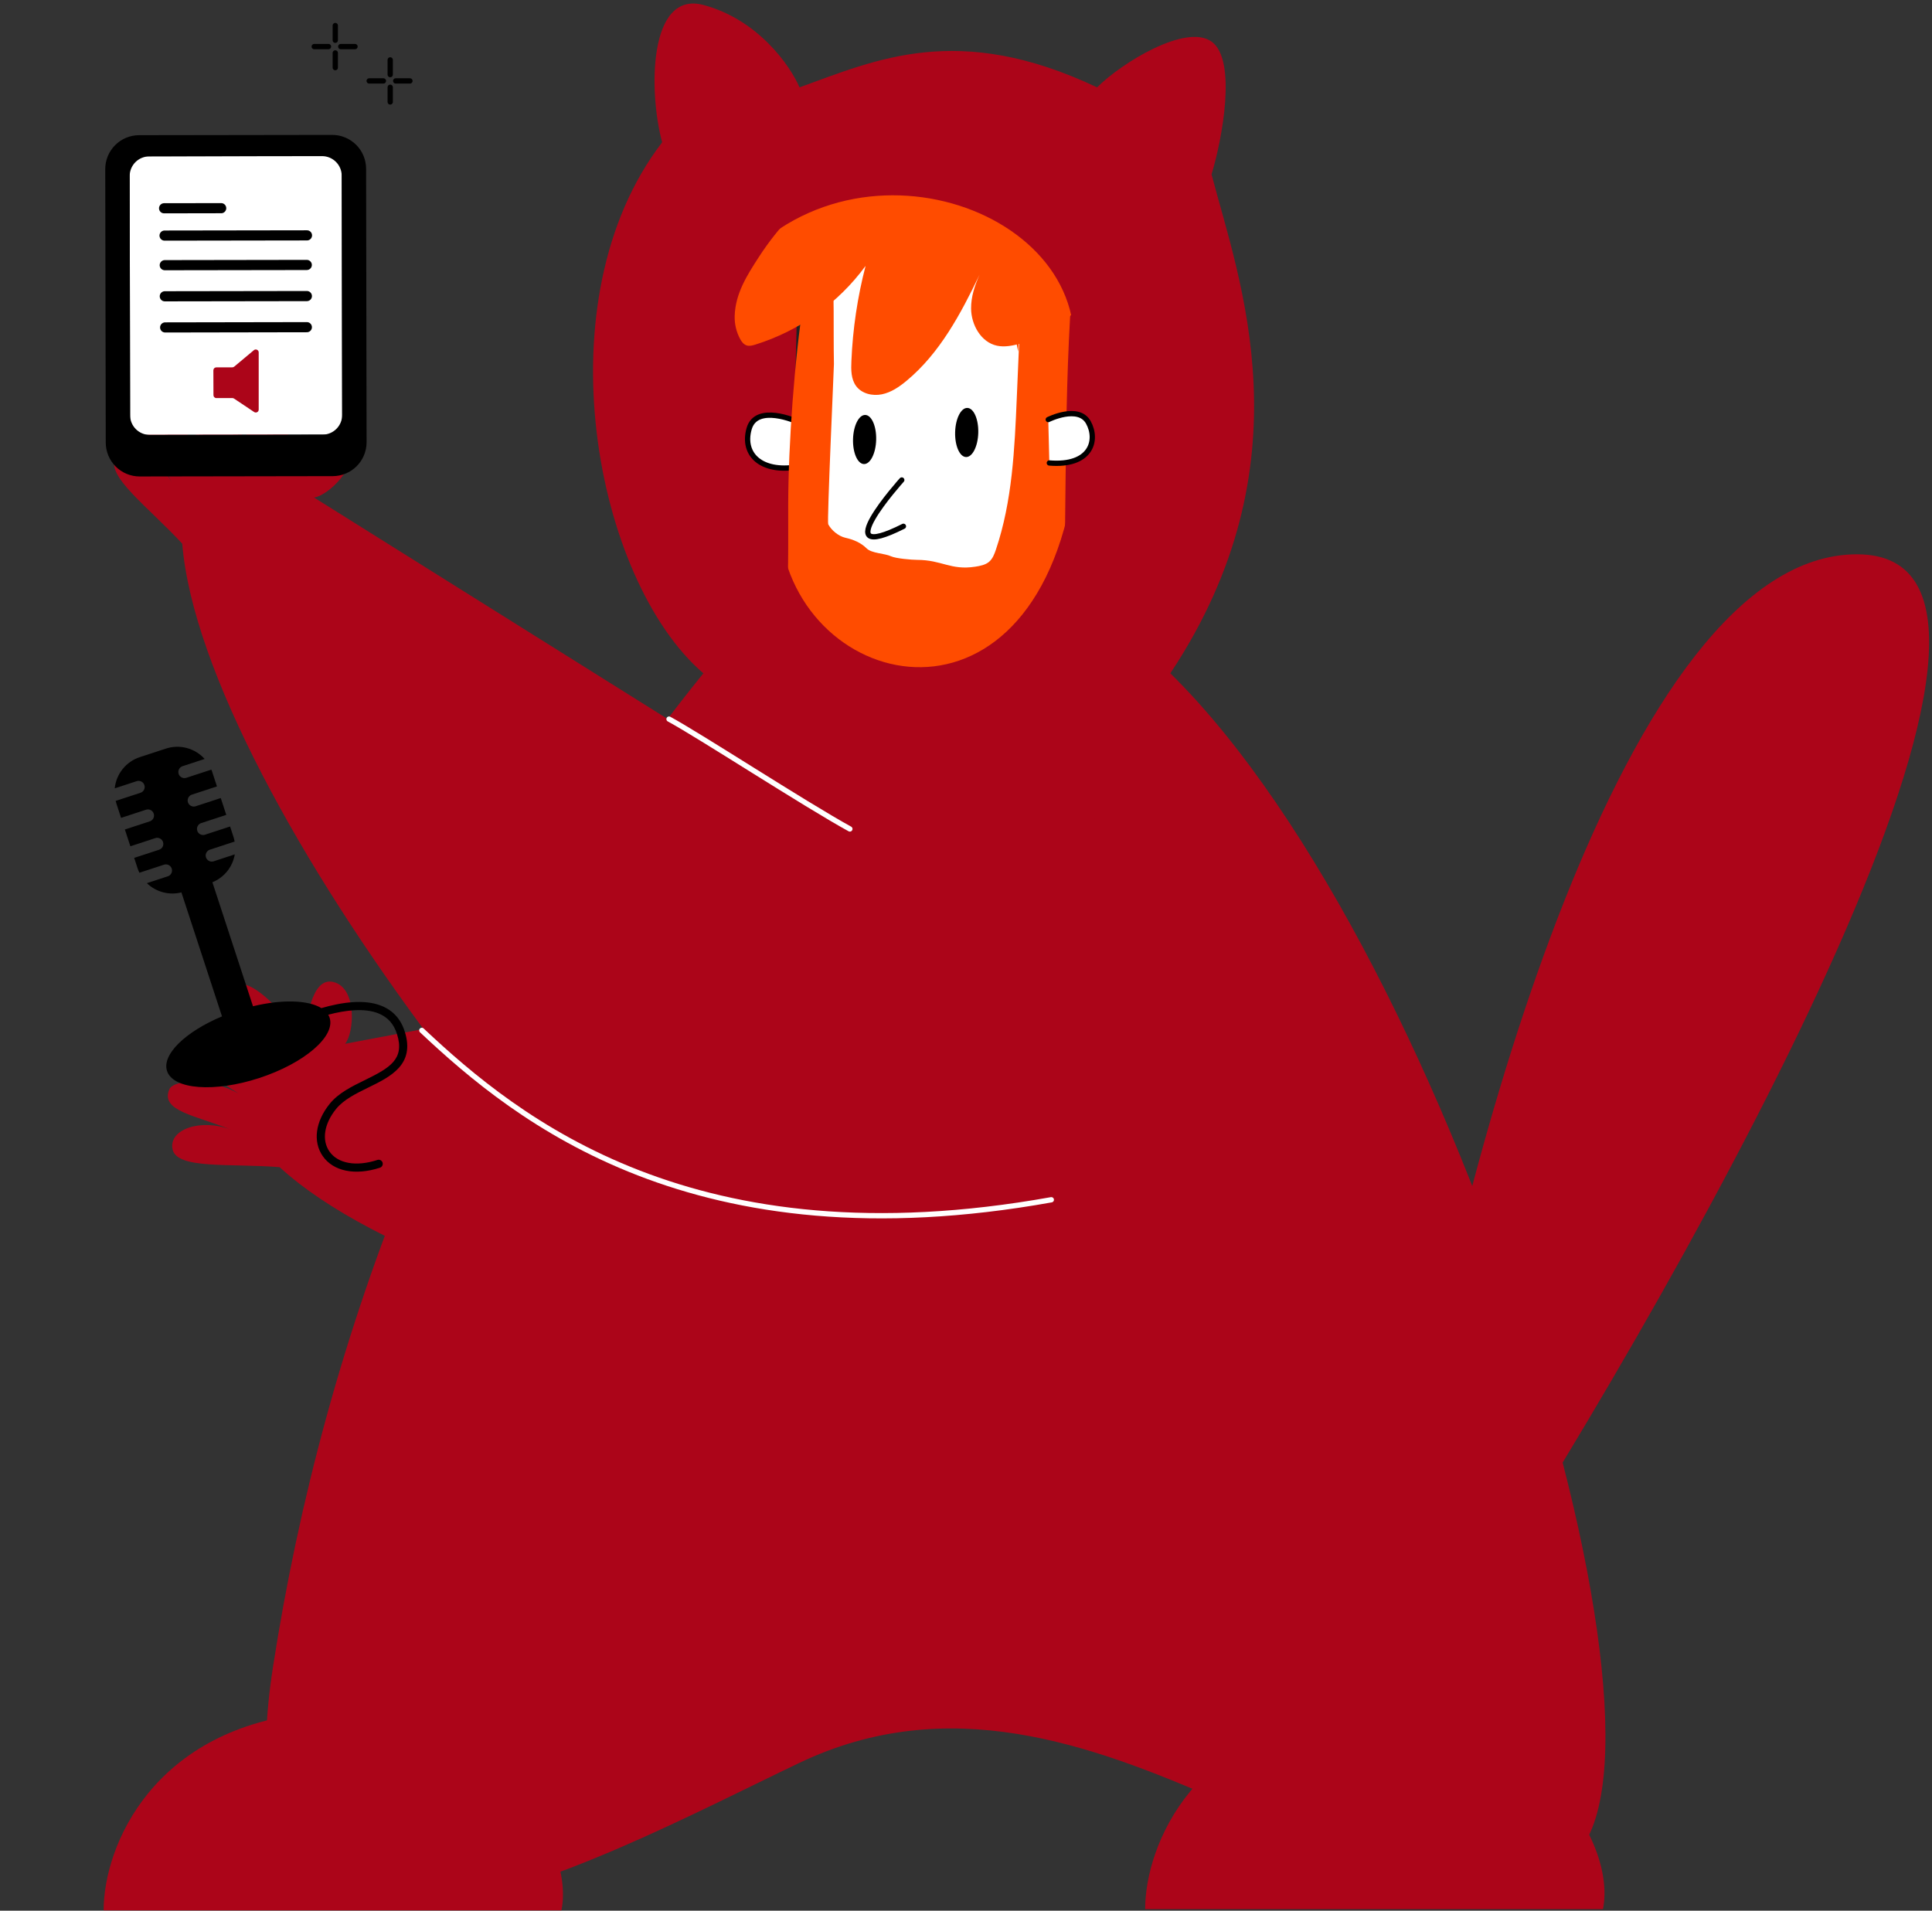 <?xml version="1.0" encoding="UTF-8"?> <svg xmlns="http://www.w3.org/2000/svg" width="365" height="361" viewBox="0 0 365 361" fill="none"><rect x="0" y="0" width="365" height="361" fill="#333333" stroke="none"/> <path d="M125.099 26.885C102.179 56.724 112.414 109.628 132.883 127.214C85.313 186.028 61.096 253.491 51.582 314.899C39.555 392.528 112.125 351.625 151.046 333.062C207.265 306.25 258.295 372.485 295.486 352.09C322.298 337.387 275.881 181.127 221.104 127.214C247.483 87.429 234.077 52.832 228.888 32.94C230.906 26.309 233.731 11.317 228.888 7.857C224.044 4.398 211.878 11.893 207.265 16.506C180.972 4.052 165.461 11.317 151.046 16.506C149.317 12.47 143.262 3.706 132.883 0.938C122.504 -1.83 122.504 17.371 125.099 26.885Z" fill="#AC0519"></path> <path d="M150.571 79.644C150.571 79.644 142.874 76.162 141.516 81.041C140.159 85.921 143.891 89.299 150.48 88.246" fill="white"></path> <path d="M150.571 79.644C150.571 79.644 142.874 76.162 141.516 81.041C140.159 85.921 143.891 89.299 150.48 88.246" stroke="black" stroke-miterlimit="10"></path> <path d="M171.231 31.032L181.901 31.317C187.045 31.455 191.924 33.629 195.465 37.362C199.006 41.094 200.918 46.08 200.782 51.221L198.731 128.459C198.554 135.013 195.78 141.229 191.018 145.738C186.256 150.247 179.896 152.681 173.338 152.503V152.503C166.779 152.328 160.559 149.556 156.044 144.797C151.529 140.038 149.091 133.682 149.265 127.126L151.315 49.889C151.452 44.747 153.626 39.871 157.36 36.333C161.094 32.795 166.082 30.884 171.226 31.022L171.231 31.032Z" fill="white" stroke="#222221" stroke-miterlimit="10"></path> <path d="M164.065 27.026C161.843 28.733 159.731 30.577 157.741 32.548C151.107 39.108 147.37 42.377 143.312 48.641C141.141 52.003 138.932 55.438 138.798 59.683C138.753 61.195 139.103 62.692 139.815 64.026C140.099 64.557 140.49 65.079 141.062 65.263C141.588 65.43 142.161 65.279 142.683 65.114C151.043 62.51 158.347 57.298 163.527 50.243C161.997 56.132 161.099 62.166 160.848 68.245C160.772 69.862 160.772 71.614 161.728 72.924C162.786 74.375 164.821 74.861 166.591 74.503C168.36 74.146 169.894 73.091 171.278 71.94C177.568 66.71 181.498 59.31 185.062 51.9C184.149 53.947 183.443 56.075 183.462 58.296C183.489 61.381 185.342 64.674 188.36 65.318C189.824 65.631 191.341 65.301 192.787 64.915C202.51 62.319 205.928 54.909 215.839 45.198C220.239 45.198 215.839 4.398 164.065 27.026Z" fill="#FF4C00"></path> <path d="M192.808 58.514L192.096 75.134C191.686 84.832 191.249 94.684 188.142 103.87C187.858 104.707 187.528 105.575 186.856 106.148C186.183 106.72 185.191 106.925 184.277 107.065C179.566 107.795 178.004 105.788 173.236 105.779C172.253 105.779 169.228 105.517 168.335 105.103C167.113 104.533 164.697 104.568 163.73 103.614C162.59 102.493 161.24 101.954 159.683 101.595C158.41 101.299 157.072 100.199 156.471 99.051C156.215 98.557 157.559 69.315 157.548 68.761C157.29 55.271 158.597 39.562 151.85 56.587C150.084 68.071 148.95 83.677 148.909 95.295C148.883 102.99 149.08 109.745 148.32 117.405C147.739 123.279 146.937 129.892 148.936 135.449C151.001 141.182 154.882 146.421 160.037 149.675C162.476 151.214 166.121 152.481 168.97 152.918C171.408 153.293 175.81 153.494 178.255 153.167C181.687 152.711 184.447 151.423 187.877 150.98C189.098 150.818 190.393 149.414 191.454 148.786C192.622 148.09 193.418 146.919 194.078 145.731C197.452 139.653 200.269 132.04 200.587 125.098C201.647 102.343 200.848 78.491 202.429 55.767C202.531 54.278 199.154 53.966 197.945 53.087C196.939 52.352 195.452 52.622 194.497 53.426C193.541 54.23 193.023 55.426 192.658 56.614C191.686 59.795 191.581 63.178 192.353 66.414" fill="#FF4C00"></path> <path d="M182.509 86.351C183.716 86.383 184.749 84.332 184.817 81.77C184.885 79.208 183.962 77.104 182.755 77.072C181.548 77.04 180.515 79.091 180.447 81.653C180.379 84.216 181.302 86.319 182.509 86.351Z" fill="black"></path> <path d="M163.219 87.679C164.426 87.711 165.46 85.66 165.528 83.098C165.596 80.535 164.673 78.432 163.466 78.4C162.259 78.368 161.225 80.418 161.157 82.981C161.089 85.543 162.013 87.646 163.219 87.679Z" fill="black"></path> <path d="M170.365 90.689C170.365 90.689 155.722 106.96 170.679 99.439" stroke="black" stroke-linecap="round" stroke-linejoin="round"></path> <path d="M198.043 79.271C198.043 79.271 203.739 76.424 205.616 79.804C207.493 83.184 206.101 88.126 198.247 87.472" fill="white"></path> <path d="M198.043 79.271C198.043 79.271 203.739 76.424 205.616 79.804C207.493 83.184 206.101 88.126 198.247 87.472" stroke="black" stroke-linecap="round" stroke-linejoin="round"></path> <path d="M63.343 4.83V7.604" stroke="black" stroke-miterlimit="10" stroke-linecap="round"></path> <path d="M63.343 10.001V12.775" stroke="black" stroke-miterlimit="10" stroke-linecap="round"></path> <path d="M67.07 8.802H64.38" stroke="black" stroke-miterlimit="10" stroke-linecap="round"></path> <path d="M62.056 8.802H59.366" stroke="black" stroke-miterlimit="10" stroke-linecap="round"></path> <path d="M73.721 11.317V14.091" stroke="black" stroke-miterlimit="10" stroke-linecap="round"></path> <path d="M73.721 16.488V19.262" stroke="black" stroke-miterlimit="10" stroke-linecap="round"></path> <path d="M77.448 15.289H74.758" stroke="black" stroke-miterlimit="10" stroke-linecap="round"></path> <path d="M72.434 15.289H69.745" stroke="black" stroke-miterlimit="10" stroke-linecap="round"></path> <path d="M147.15 97.432C147.143 96.984 147.144 96.533 147.154 96.078C147.154 96.529 147.153 96.981 147.15 97.432C147.687 129.743 193.551 142.535 202.508 93.483L207.265 161.378C135.372 180.635 146.901 140.184 147.15 97.432Z" fill="#AC0519"></path> <path d="M202.508 68.866C207.81 39.4 158.706 22.224 136.605 53.713L130.288 66.239C131.975 61.413 134.119 57.255 136.605 53.713L155.371 16.507C230.161 8.545 241.429 39.859 202.508 68.866Z" fill="#AC0519"></path> <path d="M34.431 102.721C38.303 150.395 116.472 251.007 156.22 268.546L171.454 164.232L59.327 93.999C61.967 93.685 68.138 87.888 65.671 83.987C63.205 80.085 56.386 86.476 54.04 88.062C54.691 82.946 55.117 72.563 51.606 71.96C48.096 71.357 46.622 79.969 46.324 84.35C44.955 78.262 40.943 72.259 38.902 72.974C35.31 74.232 36.52 81.217 38.161 87.21C36.2 81.176 30.915 76.989 29.128 77.773C24.997 79.587 29.463 84.835 32.479 91.262C29.844 85.923 23.913 83.162 21.875 86.5C19.837 89.839 28.034 95.798 34.431 102.721Z" fill="#AC0519"></path> <path d="M52.83 220.517C88.035 252.896 213.732 273.713 254.825 259.611L195.202 172.672L65.191 197.212C66.916 195.19 67.512 186.744 63.053 185.554C58.593 184.363 57.924 193.684 57.278 196.442C54.283 192.243 47.548 184.33 44.56 186.27C41.573 188.21 46.337 195.534 49.092 198.954C43.954 195.412 36.933 193.728 35.92 195.639C34.137 199 39.766 203.308 45.039 206.594C39.504 203.495 32.78 204.008 32 205.797C30.199 209.933 37.04 210.755 43.618 213.428C38.059 211.295 31.829 213.294 32.599 217.129C33.368 220.964 43.433 219.775 52.83 220.517Z" fill="#AC0519"></path> <path d="M350.84 104.727C306.557 104.727 275.881 221.201 266.079 279.438L278.188 303.656C320.857 237.346 395.123 104.727 350.84 104.727Z" fill="#AC0519"></path> <path d="M106.071 360.93H19.58C19.58 348.821 28.921 326.316 59.366 323.548C89.811 320.781 108.954 346.515 106.071 360.93Z" fill="#AC0519"></path> <path d="M302.837 360.704H216.347C216.347 348.595 225.688 326.09 256.132 323.322C286.577 320.555 305.72 346.289 302.837 360.704Z" fill="#AC0519"></path> <path d="M62.434 29.471L26.612 29.525C25.441 29.526 24.494 30.476 24.496 31.646L24.585 80.036C24.587 81.206 25.538 82.153 26.709 82.151L62.531 82.097C63.702 82.095 64.649 81.145 64.647 79.975L64.558 31.586C64.555 30.416 63.605 29.469 62.434 29.471Z" fill="white"></path> <path d="M41.809 40.289L30.964 40.309C30.716 40.299 30.482 40.194 30.31 40.016C30.138 39.837 30.042 39.599 30.042 39.351C30.042 39.103 30.137 38.865 30.309 38.687C30.48 38.508 30.715 38.403 30.962 38.393L41.803 38.376C42.054 38.38 42.294 38.482 42.47 38.661C42.646 38.84 42.745 39.081 42.746 39.332C42.747 39.583 42.649 39.824 42.473 40.004C42.298 40.184 42.059 40.288 41.808 40.293L41.809 40.289Z" fill="black"></path> <path d="M57.959 45.428L31.131 45.469C31.001 45.474 30.873 45.453 30.752 45.408C30.631 45.362 30.521 45.292 30.428 45.203C30.334 45.113 30.26 45.006 30.209 44.887C30.159 44.768 30.133 44.641 30.132 44.511C30.132 44.382 30.158 44.255 30.209 44.136C30.259 44.017 30.333 43.91 30.426 43.82C30.519 43.73 30.63 43.661 30.75 43.615C30.871 43.569 31 43.548 31.129 43.553L57.957 43.512C58.086 43.507 58.215 43.528 58.336 43.573C58.457 43.619 58.567 43.689 58.66 43.778C58.753 43.868 58.828 43.975 58.878 44.094C58.929 44.212 58.955 44.34 58.955 44.469C58.955 44.599 58.929 44.726 58.879 44.845C58.828 44.964 58.754 45.071 58.661 45.161C58.568 45.251 58.458 45.32 58.337 45.366C58.217 45.412 58.088 45.433 57.959 45.428V45.428Z" fill="black"></path> <path d="M57.976 51.021L31.148 51.062C31.02 51.065 30.894 51.042 30.775 50.995C30.656 50.948 30.548 50.878 30.457 50.789C30.365 50.7 30.293 50.594 30.243 50.477C30.193 50.359 30.168 50.233 30.167 50.105C30.167 49.978 30.192 49.852 30.241 49.734C30.29 49.616 30.362 49.509 30.453 49.42C30.544 49.33 30.652 49.26 30.77 49.213C30.889 49.165 31.015 49.142 31.143 49.144L57.976 49.101C58.227 49.105 58.466 49.208 58.643 49.387C58.819 49.566 58.918 49.806 58.919 50.057C58.92 50.309 58.822 50.55 58.646 50.73C58.471 50.909 58.232 51.013 57.981 51.018L57.976 51.021Z" fill="black"></path> <path d="M57.986 56.898L31.157 56.939C31.03 56.942 30.903 56.919 30.784 56.872C30.666 56.825 30.557 56.755 30.466 56.666C30.375 56.577 30.302 56.471 30.252 56.353C30.203 56.236 30.177 56.11 30.177 55.982C30.176 55.855 30.201 55.728 30.25 55.611C30.299 55.493 30.372 55.386 30.462 55.297C30.553 55.207 30.661 55.137 30.779 55.09C30.898 55.042 31.025 55.019 31.152 55.021L57.992 54.98C58.243 54.984 58.483 55.087 58.659 55.266C58.835 55.445 58.934 55.686 58.935 55.937C58.936 56.188 58.838 56.429 58.663 56.609C58.487 56.788 58.248 56.892 57.997 56.898L57.986 56.898Z" fill="black"></path> <path d="M57.995 62.775L31.165 62.823C30.917 62.813 30.683 62.708 30.511 62.53C30.339 62.351 30.243 62.113 30.243 61.865C30.242 61.617 30.338 61.379 30.51 61.2C30.681 61.022 30.916 60.916 31.163 60.907L58.009 60.859C58.256 60.869 58.491 60.974 58.663 61.153C58.835 61.331 58.931 61.569 58.931 61.817C58.931 62.065 58.836 62.303 58.664 62.482C58.492 62.661 58.258 62.766 58.01 62.776L57.995 62.775Z" fill="black"></path> <path d="M62.745 25.487L26.286 25.541C25.443 25.542 24.608 25.709 23.829 26.032C23.051 26.356 22.344 26.83 21.749 27.427C21.154 28.024 20.683 28.733 20.363 29.513C20.043 30.292 19.88 31.128 19.883 31.97L19.979 83.62C19.98 84.462 20.147 85.296 20.47 86.073C20.794 86.85 21.267 87.557 21.864 88.151C22.46 88.746 23.168 89.217 23.947 89.538C24.726 89.859 25.56 90.024 26.402 90.022L62.844 89.962C64.543 89.963 66.173 89.29 67.375 88.091C68.577 86.892 69.254 85.265 69.256 83.567L69.166 31.885C69.164 31.043 68.997 30.21 68.674 29.434C68.35 28.657 67.877 27.951 67.281 27.357C66.685 26.763 65.977 26.292 65.199 25.971C64.421 25.65 63.587 25.486 62.745 25.487V25.487ZM64.642 78.4C64.644 79.386 64.254 80.331 63.558 81.029C62.862 81.727 61.918 82.12 60.932 82.121L28.304 82.169C27.319 82.171 26.373 81.781 25.675 81.086C24.976 80.391 24.582 79.448 24.58 78.463L24.499 33.263C24.498 32.776 24.593 32.293 24.779 31.842C24.965 31.391 25.238 30.982 25.583 30.636C25.927 30.291 26.336 30.017 26.787 29.83C27.237 29.643 27.72 29.547 28.208 29.546L60.835 29.498C61.821 29.497 62.767 29.887 63.465 30.583C64.164 31.278 64.557 32.223 64.559 33.208L64.642 78.4Z" fill="black"></path> <path d="M43.875 69.404L40.871 69.41C40.798 69.408 40.726 69.422 40.658 69.448C40.591 69.475 40.529 69.515 40.477 69.566C40.425 69.617 40.383 69.678 40.355 69.745C40.326 69.812 40.312 69.884 40.311 69.957L40.327 74.652C40.326 74.725 40.34 74.797 40.367 74.865C40.394 74.933 40.434 74.995 40.486 75.047C40.537 75.099 40.598 75.141 40.665 75.169C40.732 75.198 40.805 75.213 40.878 75.213L43.908 75.208C44.017 75.211 44.124 75.245 44.214 75.307L48.017 77.847C48.1 77.902 48.196 77.934 48.296 77.939C48.396 77.944 48.495 77.922 48.583 77.875C48.671 77.828 48.745 77.757 48.796 77.672C48.847 77.586 48.874 77.488 48.874 77.388L48.875 66.579C48.874 66.474 48.844 66.372 48.787 66.284C48.73 66.197 48.65 66.127 48.556 66.082C48.461 66.038 48.356 66.022 48.252 66.034C48.148 66.047 48.05 66.09 47.969 66.156L44.237 69.279C44.135 69.362 44.007 69.406 43.875 69.404V69.404Z" fill="#AC0519"></path> <path d="M72.03 190.021C68.839 188.755 64.603 189.341 60.714 190.469C58.241 188.947 53.334 188.781 47.796 190.116L40.127 166.691C41.222 166.246 42.186 165.528 42.926 164.607C43.666 163.685 44.158 162.59 44.356 161.424L40.317 162.747C40.031 162.825 39.726 162.79 39.465 162.649C39.204 162.508 39.007 162.273 38.914 161.991C38.822 161.71 38.842 161.403 38.969 161.135C39.097 160.868 39.322 160.659 39.599 160.552L44.331 159.003C44.276 158.703 44.203 158.407 44.11 158.117L43.468 156.155L38.673 157.725C38.387 157.803 38.082 157.768 37.821 157.627C37.56 157.487 37.363 157.251 37.27 156.969C37.178 156.688 37.198 156.381 37.325 156.114C37.453 155.846 37.678 155.637 37.955 155.531L42.749 153.961L41.707 150.779L36.913 152.348C36.627 152.426 36.322 152.391 36.06 152.251C35.8 152.11 35.602 151.875 35.51 151.593C35.418 151.311 35.438 151.005 35.565 150.737C35.692 150.469 35.918 150.261 36.194 150.154L40.989 148.584L40.102 145.876C40.049 145.714 39.998 145.558 39.925 145.41L35.153 146.972C34.866 147.05 34.561 147.015 34.3 146.874C34.039 146.733 33.842 146.498 33.75 146.216C33.658 145.935 33.677 145.628 33.805 145.36C33.932 145.093 34.157 144.884 34.434 144.778L38.664 143.393C37.763 142.391 36.591 141.673 35.289 141.327C33.987 140.98 32.612 141.019 31.332 141.44L26.421 143.048C25.144 143.467 24.016 144.247 23.173 145.295C22.331 146.342 21.811 147.611 21.676 148.948L25.764 147.61C25.91 147.554 26.066 147.528 26.223 147.534C26.38 147.54 26.534 147.577 26.675 147.645C26.817 147.712 26.943 147.807 27.047 147.925C27.151 148.042 27.229 148.18 27.278 148.329C27.327 148.478 27.345 148.635 27.331 148.791C27.317 148.947 27.271 149.099 27.197 149.237C27.122 149.375 27.02 149.497 26.898 149.594C26.775 149.692 26.633 149.763 26.482 149.804L21.852 151.32C21.903 151.476 21.929 151.641 21.982 151.802L22.874 154.528L27.529 153.003C27.676 152.947 27.832 152.921 27.989 152.927C28.145 152.933 28.299 152.971 28.441 153.038C28.583 153.105 28.709 153.201 28.813 153.318C28.916 153.436 28.995 153.574 29.044 153.723C29.093 153.871 29.11 154.029 29.096 154.185C29.082 154.341 29.037 154.493 28.962 154.631C28.888 154.769 28.786 154.89 28.663 154.988C28.541 155.085 28.399 155.157 28.248 155.198L23.592 156.722L24.631 159.893L29.286 158.369C29.432 158.312 29.588 158.286 29.745 158.292C29.902 158.298 30.056 158.336 30.198 158.403C30.339 158.471 30.466 158.566 30.569 158.684C30.673 158.801 30.751 158.939 30.8 159.088C30.849 159.237 30.867 159.394 30.853 159.55C30.839 159.706 30.793 159.858 30.719 159.996C30.645 160.134 30.543 160.255 30.42 160.353C30.297 160.45 30.156 160.522 30.004 160.563L25.349 162.087L25.991 164.049C26.088 164.338 26.204 164.62 26.337 164.894L30.93 163.39C31.076 163.334 31.233 163.308 31.389 163.314C31.546 163.32 31.7 163.358 31.841 163.425C31.983 163.492 32.11 163.588 32.213 163.705C32.317 163.823 32.395 163.961 32.444 164.109C32.493 164.258 32.511 164.416 32.497 164.572C32.483 164.728 32.437 164.88 32.363 165.018C32.288 165.156 32.187 165.277 32.064 165.375C31.941 165.472 31.8 165.544 31.648 165.585L27.748 166.862C28.597 167.684 29.642 168.276 30.784 168.581C31.926 168.887 33.127 168.896 34.273 168.607L41.942 192.032C35.05 194.918 30.541 199.241 31.557 202.347C32.706 205.856 40.514 206.449 48.995 203.672C57.476 200.896 63.421 195.806 62.27 192.292C62.205 192.091 62.116 191.899 62.007 191.718C65.374 190.823 68.872 190.432 71.464 191.451C73.235 192.153 74.392 193.44 75.007 195.386C76.496 200.097 73.673 201.753 68.944 204.062C66.481 205.268 63.934 206.51 62.279 208.564C59.583 211.911 59.079 215.684 60.969 218.422C62.961 221.308 67.105 222.152 71.781 220.621C71.975 220.558 72.136 220.419 72.228 220.237C72.321 220.055 72.337 219.843 72.274 219.649C72.21 219.455 72.072 219.294 71.889 219.201C71.707 219.109 71.495 219.093 71.301 219.156C67.299 220.467 63.826 219.85 62.233 217.549C60.75 215.4 61.229 212.33 63.482 209.537C64.92 207.753 67.311 206.583 69.624 205.455C73.758 203.435 78.443 201.147 76.478 194.932C75.735 192.539 74.228 190.892 72.03 190.021Z" fill="black"></path> <path d="M79.691 194.677C97.774 211.691 131.153 238.787 198.616 226.679" stroke="white" stroke-linecap="round"></path> <path d="M160.56 156.622C151.911 151.864 132.018 138.891 126.396 135.864" stroke="white" stroke-linecap="round"></path> </svg> 